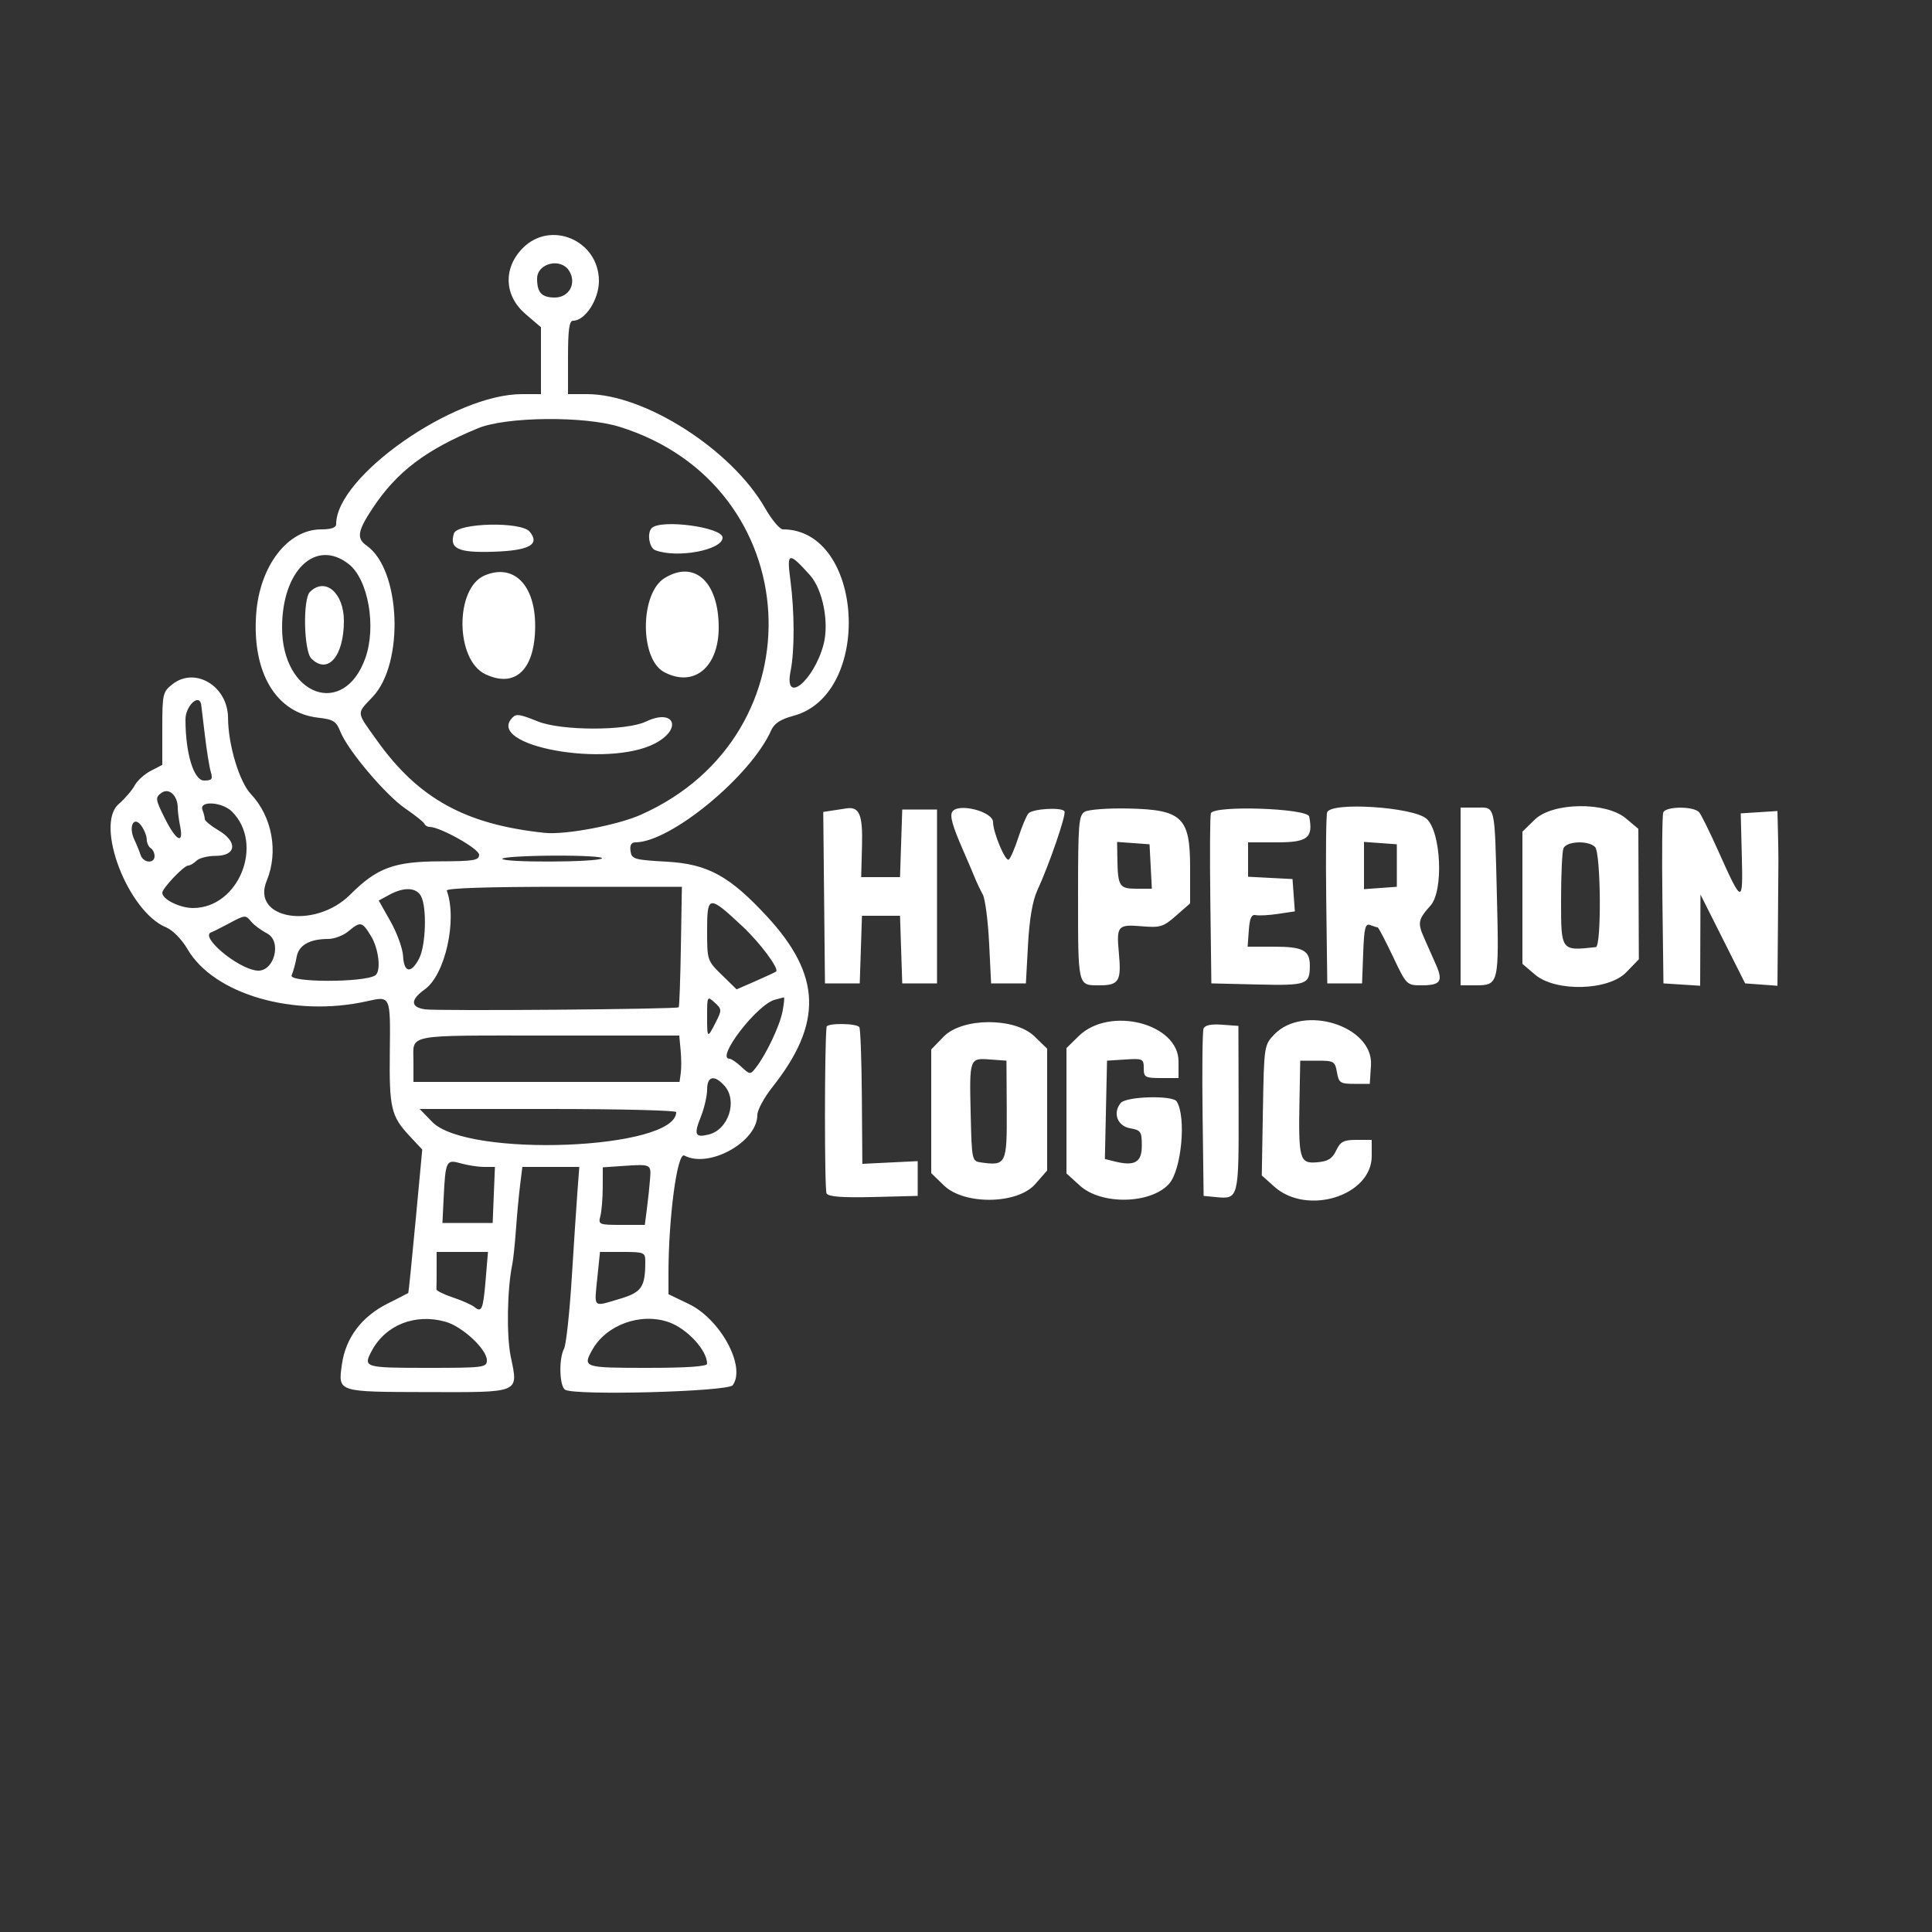 <svg id="svg" xmlns="http://www.w3.org/2000/svg" xmlns:xlink="http://www.w3.org/1999/xlink" width="400px" height="400px" viewBox="0, 0, 400,400" transform="rotate(0) scale(1, 1)"><rect x="0" y="0" width="400" height="400" fill="#333333" stroke="none"/><g id="svgg"><path id="path0" d="M108.157 51.438 C 104.133 55.590,104.401 61.249,108.800 65.014 L 112.000 67.753 112.000 74.677 L 112.000 81.600 108.049 81.600 C 93.950 81.600,69.600 98.636,69.600 108.501 C 69.600 109.243,68.597 109.600,66.508 109.600 C 59.550 109.600,53.729 117.202,53.032 127.200 C 52.189 139.306,57.164 147.606,65.852 148.586 C 69.016 148.942,69.615 149.319,70.479 151.498 C 72.007 155.350,79.849 164.622,83.936 167.408 C 85.951 168.783,87.720 170.198,87.867 170.553 C 88.013 170.909,88.492 171.200,88.930 171.200 C 91.119 171.200,99.184 175.720,99.192 176.951 C 99.199 178.129,98.161 178.306,91.094 178.331 C 81.590 178.365,78.052 179.674,72.523 185.203 C 65.203 192.523,51.914 190.333,55.220 182.351 C 57.691 176.387,56.354 169.072,51.941 164.400 C 49.539 161.856,47.234 154.170,47.212 148.628 C 47.186 142.077,40.401 137.966,35.708 141.658 C 33.698 143.239,33.600 143.665,33.600 150.838 L 33.600 158.359 31.224 159.588 C 29.917 160.264,28.418 161.623,27.894 162.608 C 27.369 163.594,25.866 165.341,24.554 166.492 C 19.614 170.821,26.502 188.729,34.359 191.983 C 35.764 192.565,37.614 194.448,38.845 196.550 C 44.317 205.886,60.902 210.681,75.994 207.290 C 80.888 206.191,80.844 206.093,80.707 217.856 C 80.572 229.411,80.975 231.107,84.824 235.222 L 87.423 238.000 86.038 252.800 C 85.277 260.940,84.596 267.647,84.527 267.704 C 84.457 267.761,82.507 268.759,80.193 269.921 C 74.859 272.600,71.537 277.041,70.787 282.495 C 69.994 288.257,69.730 288.172,88.488 288.215 C 107.896 288.259,107.320 288.504,105.745 280.877 C 104.842 276.506,105.001 266.912,106.060 261.791 C 106.266 260.797,106.608 257.557,106.820 254.591 C 107.031 251.626,107.417 247.490,107.677 245.400 L 108.150 241.600 114.045 241.600 L 119.940 241.600 119.561 246.600 C 119.353 249.350,118.816 257.494,118.368 264.697 C 117.919 271.900,117.203 278.446,116.776 279.244 C 115.667 281.317,115.817 286.992,117.000 287.727 C 119.022 288.985,150.709 288.134,151.695 286.796 C 154.503 282.985,149.175 273.129,142.600 269.971 L 138.400 267.953 138.399 263.777 C 138.396 252.089,140.218 238.460,141.680 239.243 C 146.792 241.979,156.800 236.419,156.800 230.843 C 156.800 229.834,158.192 227.252,159.894 225.105 C 170.391 211.855,170.078 201.920,158.779 189.716 C 151.015 181.330,146.502 178.872,138.000 178.400 C 131.284 178.027,130.783 177.879,130.544 176.200 C 130.373 174.996,130.700 174.400,131.532 174.400 C 138.828 174.400,155.464 160.682,159.669 151.199 C 160.303 149.768,161.614 148.914,164.265 148.205 C 180.815 143.779,178.885 109.600,162.085 109.600 C 161.443 109.600,159.780 107.612,158.390 105.183 C 151.483 93.110,133.515 81.600,121.577 81.600 L 117.600 81.600 117.600 74.000 C 117.600 68.259,117.857 66.400,118.650 66.400 C 121.147 66.400,124.000 62.018,124.000 58.183 C 124.000 49.744,113.947 45.464,108.157 51.438 M117.837 56.076 C 119.439 58.637,117.848 61.600,114.870 61.600 C 112.155 61.600,111.200 60.584,111.200 57.695 C 111.200 54.485,116.095 53.291,117.837 56.076 M128.237 88.358 C 167.185 100.416,170.031 152.094,132.662 168.693 C 127.798 170.853,117.051 172.879,112.800 172.436 C 96.402 170.728,86.647 165.359,78.051 153.313 C 73.687 147.198,73.754 147.888,77.174 144.263 C 83.750 137.291,82.974 117.915,75.921 112.974 C 73.766 111.465,74.012 109.951,77.184 105.171 C 82.167 97.665,88.136 93.139,98.953 88.667 C 104.771 86.262,120.917 86.091,128.237 88.358 M93.988 110.438 C 92.980 113.613,94.864 114.478,102.238 114.229 C 109.620 113.980,111.860 112.723,109.656 110.067 C 107.886 107.934,94.683 108.247,93.988 110.438 M134.933 109.333 C 133.915 110.352,134.407 113.432,135.665 113.914 C 140.183 115.648,149.600 113.883,149.600 111.303 C 149.600 109.150,136.831 107.436,134.933 109.333 M72.216 116.799 C 76.236 119.960,77.960 129.752,75.641 136.253 C 71.181 148.759,58.400 144.064,58.400 129.919 C 58.400 118.061,65.386 111.426,72.216 116.799 M167.690 119.074 C 170.358 122.036,171.707 128.946,170.499 133.461 C 168.484 140.997,162.270 146.039,163.673 139.000 C 164.533 134.685,164.514 126.689,163.627 120.000 C 162.870 114.291,163.294 114.194,167.690 119.074 M100.344 119.141 C 94.147 121.763,94.246 136.626,100.480 139.584 C 106.733 142.552,110.800 138.599,110.800 129.556 C 110.800 121.058,106.332 116.608,100.344 119.141 M137.569 119.704 C 132.486 122.861,132.424 136.430,137.480 139.136 C 143.621 142.422,148.800 138.197,148.800 129.899 C 148.800 120.433,143.761 115.858,137.569 119.704 M64.160 122.560 C 62.670 124.050,62.902 134.788,64.457 136.343 C 67.854 139.740,71.200 135.880,71.200 128.564 C 71.200 122.728,67.310 119.410,64.160 122.560 M41.643 145.800 C 41.667 145.910,42.003 148.700,42.389 152.000 C 42.776 155.300,43.339 158.810,43.640 159.800 C 44.102 161.321,43.887 161.600,42.253 161.600 C 40.115 161.600,38.400 155.970,38.400 148.952 C 38.400 146.206,41.154 143.530,41.643 145.800 M106.133 148.533 C 100.245 154.422,125.733 159.087,135.600 153.926 C 141.395 150.896,139.609 146.578,133.727 149.397 C 129.683 151.336,116.227 151.322,111.384 149.374 C 107.615 147.858,106.920 147.747,106.133 148.533 M36.800 167.253 C 36.800 167.994,37.025 169.725,37.300 171.100 C 38.073 174.964,36.453 174.100,34.114 169.400 C 32.161 165.476,32.114 165.133,33.402 164.172 C 34.956 163.015,36.800 164.687,36.800 167.253 M48.032 168.032 C 54.763 174.763,49.428 187.987,39.978 187.997 C 37.239 188.000,33.600 186.198,33.600 184.839 C 33.600 183.911,38.079 179.200,38.961 179.200 C 39.356 179.200,40.131 178.750,40.681 178.200 C 41.232 177.650,43.014 177.200,44.641 177.200 C 48.931 177.200,49.269 174.295,45.255 171.926 C 43.685 171.000,42.400 169.947,42.400 169.586 C 42.400 169.226,42.181 168.361,41.914 167.665 C 41.167 165.717,46.006 166.006,48.032 168.032 M172.622 167.771 L 170.444 168.102 170.622 185.851 L 170.800 203.600 174.400 203.600 L 178.000 203.600 178.231 196.600 L 178.462 189.600 182.400 189.600 L 186.338 189.600 186.569 196.600 L 186.800 203.600 190.400 203.600 L 194.000 203.600 194.000 185.600 L 194.000 167.600 190.400 167.600 L 186.800 167.600 186.569 174.600 L 186.338 181.600 182.318 181.600 L 178.298 181.600 178.471 175.053 C 178.641 168.644,177.916 166.944,175.200 167.376 C 174.980 167.411,173.820 167.589,172.622 167.771 M197.155 168.073 C 196.619 168.939,197.204 171.019,199.384 176.000 C 200.251 177.980,201.326 180.500,201.773 181.600 C 202.221 182.700,202.987 184.320,203.475 185.200 C 203.964 186.080,204.552 190.580,204.782 195.200 L 205.200 203.600 208.800 203.600 L 212.400 203.600 212.837 195.600 C 213.124 190.334,213.776 186.506,214.743 184.400 C 217.288 178.854,220.795 168.640,220.383 167.972 C 219.833 167.083,213.837 167.430,212.935 168.404 C 212.529 168.842,211.585 171.086,210.837 173.391 C 210.089 175.695,209.191 177.758,208.841 177.974 C 208.140 178.408,205.600 172.331,205.600 170.220 C 205.600 168.008,198.337 166.161,197.155 168.073 M224.600 168.057 C 223.339 168.798,223.200 170.502,223.200 185.174 C 223.200 204.429,223.099 204.000,227.632 204.000 C 231.674 204.000,232.195 203.131,231.649 197.305 C 231.124 191.704,231.420 191.355,236.343 191.771 C 240.229 192.100,240.845 191.911,243.498 189.582 L 246.400 187.034 246.400 179.600 C 246.400 169.214,244.731 167.626,233.572 167.393 C 229.407 167.306,225.370 167.605,224.600 168.057 M250.698 168.376 C 250.516 168.851,250.465 176.971,250.584 186.420 L 250.800 203.600 260.336 203.827 C 270.569 204.070,271.164 203.858,271.188 199.960 C 271.207 196.766,269.777 196.000,263.794 196.000 L 258.308 196.000 258.554 192.600 C 258.736 190.087,259.110 189.268,259.988 189.463 C 260.641 189.607,262.731 189.492,264.631 189.207 L 268.087 188.689 267.843 185.344 L 267.600 182.000 263.000 181.760 L 258.400 181.520 258.400 177.960 L 258.400 174.400 264.385 174.400 C 270.758 174.400,271.915 173.474,271.057 169.063 C 270.722 167.339,251.347 166.686,250.698 168.376 M274.775 168.177 C 274.551 168.761,274.465 176.971,274.584 186.420 L 274.800 203.600 278.400 203.600 L 282.000 203.600 282.235 197.328 C 282.432 192.069,282.669 191.132,283.700 191.528 C 284.377 191.788,285.065 192.000,285.229 192.000 C 285.393 192.000,286.808 194.700,288.374 198.000 C 291.205 203.965,291.240 204.000,294.364 204.000 C 298.224 204.000,298.814 203.169,297.337 199.809 C 296.706 198.374,295.588 195.846,294.853 194.191 C 293.465 191.067,293.607 190.348,296.172 187.492 C 298.915 184.438,298.368 172.231,295.368 169.532 C 292.648 167.084,275.624 165.964,274.775 168.177 M302.400 185.600 L 302.400 204.000 305.502 204.000 C 310.311 204.000,310.375 203.730,309.918 185.560 C 309.430 166.134,309.679 167.200,305.625 167.200 L 302.400 167.200 302.400 185.600 M317.752 169.695 L 315.200 172.190 315.200 185.871 L 315.200 199.552 317.800 201.774 C 322.046 205.404,332.987 205.134,336.694 201.309 L 339.303 198.618 339.252 185.109 L 339.202 171.600 336.601 169.422 C 332.451 165.945,321.423 166.105,317.752 169.695 M344.358 168.220 C 344.143 168.781,344.065 176.971,344.184 186.420 L 344.400 203.600 348.200 203.844 L 352.000 204.088 352.032 194.644 L 352.063 185.200 356.687 194.400 L 361.310 203.600 364.655 203.846 L 368.000 204.092 368.100 192.046 C 368.155 185.421,368.200 179.100,368.200 178.000 C 368.200 176.900,368.155 174.180,368.100 171.956 L 368.000 167.912 364.200 168.156 L 360.400 168.400 360.624 177.200 C 360.882 187.328,360.718 187.288,355.664 176.000 C 353.990 172.260,352.257 168.750,351.812 168.200 C 350.747 166.882,344.866 166.897,344.358 168.220 M30.375 173.753 C 30.389 174.497,30.760 175.328,31.200 175.600 C 31.640 175.872,32.000 176.613,32.000 177.247 C 32.000 178.883,29.640 178.681,29.102 177.000 C 28.856 176.230,28.280 174.814,27.821 173.854 C 26.558 171.209,27.654 168.839,29.197 170.877 C 29.830 171.715,30.361 173.009,30.375 173.753 M238.240 179.400 L 238.480 184.000 235.294 184.000 C 231.744 184.000,231.434 183.510,231.338 177.756 L 231.281 174.312 234.641 174.556 L 238.000 174.800 238.240 179.400 M289.200 179.200 L 289.200 183.600 285.800 183.846 L 282.400 184.092 282.400 179.200 L 282.400 174.308 285.800 174.554 L 289.200 174.800 289.200 179.200 M330.240 175.360 C 331.449 176.569,331.598 195.956,330.400 196.089 C 323.171 196.892,323.200 196.931,323.200 186.465 C 323.200 181.221,323.419 176.361,323.686 175.665 C 324.267 174.152,328.819 173.939,330.240 175.360 M124.605 177.737 C 123.329 178.547,104.000 178.606,104.000 177.800 C 104.000 177.470,108.863 177.177,114.806 177.149 C 120.748 177.122,125.158 177.386,124.605 177.737 M140.972 195.950 C 140.859 202.743,140.655 208.412,140.519 208.548 C 140.113 208.953,90.587 209.350,87.989 208.969 C 84.958 208.524,84.943 206.976,87.949 204.836 C 92.172 201.829,94.712 190.425,92.501 184.400 C 92.309 183.878,100.706 183.600,116.692 183.600 L 141.177 183.600 140.972 195.950 M87.172 185.547 C 88.410 187.862,88.170 195.750,86.779 198.440 C 85.122 201.644,83.633 201.428,83.454 197.957 C 83.374 196.397,82.207 193.169,80.860 190.783 L 78.412 186.445 80.606 185.255 C 83.650 183.603,86.192 183.716,87.172 185.547 M153.756 191.823 C 157.351 195.186,161.353 200.561,160.691 201.138 C 160.531 201.278,158.624 202.168,156.454 203.116 L 152.508 204.839 149.454 201.857 C 146.429 198.904,146.400 198.815,146.400 192.609 C 146.400 185.296,146.739 185.260,153.756 191.823 M52.044 190.853 C 52.616 191.542,54.064 192.613,55.263 193.233 C 58.488 194.900,56.735 201.351,53.166 200.949 C 49.118 200.494,41.245 193.855,43.754 193.014 C 44.109 192.895,45.660 192.122,47.200 191.297 C 50.791 189.372,50.813 189.370,52.044 190.853 M76.809 193.800 C 78.451 196.494,78.945 201.168,77.671 201.956 C 75.247 203.454,59.741 203.431,60.378 201.930 C 60.734 201.088,61.200 199.384,61.412 198.142 C 61.831 195.695,64.098 194.400,67.963 194.400 C 69.206 194.400,71.073 193.692,72.111 192.827 C 74.645 190.716,74.970 190.783,76.809 193.800 M148.269 211.497 C 146.434 215.107,146.400 215.087,146.400 210.409 C 146.400 206.230,146.429 206.178,147.970 207.573 C 149.448 208.910,149.465 209.142,148.269 211.497 M162.024 209.356 C 161.463 212.345,158.614 218.362,156.472 221.080 C 155.343 222.514,155.249 222.508,153.502 220.880 C 152.510 219.956,151.401 219.200,151.038 219.200 C 148.088 219.200,156.767 207.915,160.433 206.984 C 161.295 206.765,162.130 206.544,162.289 206.493 C 162.448 206.442,162.329 207.730,162.024 209.356 M171.133 212.600 C 170.689 216.555,170.688 246.372,171.132 247.090 C 171.556 247.776,174.376 247.990,180.864 247.828 L 190.000 247.600 190.000 244.000 L 190.000 240.400 184.269 240.681 L 178.539 240.961 178.438 227.154 C 178.383 219.559,178.150 213.043,177.921 212.673 C 177.406 211.840,171.225 211.773,171.133 212.600 M195.357 214.638 L 192.800 217.276 192.800 230.081 L 192.800 242.886 195.438 245.443 C 199.638 249.514,210.644 249.356,214.317 245.172 L 216.800 242.344 216.800 229.729 L 216.800 217.114 214.162 214.557 C 210.089 210.609,199.217 210.656,195.357 214.638 M223.352 214.495 L 220.800 216.990 220.800 229.966 L 220.800 242.943 223.579 245.471 C 228.012 249.505,238.179 249.316,242.015 245.128 C 244.610 242.295,245.647 231.312,243.628 228.045 C 242.810 226.722,233.178 226.981,232.037 228.356 C 230.321 230.423,231.340 233.145,234.000 233.603 C 236.197 233.981,236.400 234.286,236.400 237.208 C 236.400 240.672,234.928 241.508,230.695 240.445 L 228.753 239.958 228.976 229.779 L 229.200 219.600 233.000 219.356 C 236.605 219.125,236.800 219.217,236.800 221.156 C 236.800 223.045,237.073 223.200,240.400 223.200 L 244.000 223.200 244.000 219.750 C 244.000 211.886,229.734 208.255,223.352 214.495 M249.176 212.974 C 248.951 213.561,248.864 221.592,248.983 230.821 L 249.200 247.600 251.852 247.855 C 256.432 248.294,256.485 248.082,256.440 229.434 L 256.400 212.400 252.993 212.154 C 250.705 211.988,249.451 212.258,249.176 212.974 M263.802 214.200 C 261.732 216.372,261.703 216.572,261.472 229.883 L 261.238 243.365 263.832 245.683 C 270.629 251.756,284.000 247.566,284.000 239.362 L 284.000 236.000 280.844 236.000 C 278.188 236.000,277.521 236.349,276.638 238.200 C 275.818 239.920,274.945 240.454,272.639 240.646 C 269.067 240.943,268.811 240.014,269.047 227.600 L 269.200 219.600 272.792 219.600 C 276.158 219.600,276.411 219.751,276.800 222.000 C 277.180 224.196,277.487 224.400,280.408 224.400 L 283.600 224.400 283.847 220.531 C 284.363 212.428,269.858 207.847,263.802 214.200 M140.916 217.400 C 141.072 219.050,141.085 221.210,140.944 222.200 L 140.689 224.000 113.144 224.000 L 85.600 224.000 85.600 219.733 C 85.600 213.989,83.441 214.400,113.649 214.400 L 140.632 214.400 140.916 217.400 M208.435 229.824 C 208.496 241.030,208.310 241.406,203.081 240.666 C 201.241 240.406,201.195 240.192,200.973 230.847 C 200.693 219.046,200.695 219.043,204.982 219.354 L 208.379 219.600 208.435 229.824 M149.976 224.773 C 152.767 227.858,150.855 233.854,146.753 234.883 C 143.909 235.597,143.611 234.937,145.100 231.217 C 145.815 229.430,146.400 226.895,146.400 225.584 C 146.400 222.795,147.881 222.459,149.976 224.773 M140.000 230.250 C 140.000 238.034,96.745 239.771,89.483 232.279 L 86.886 229.600 113.443 229.600 C 128.049 229.600,140.000 229.893,140.000 230.250 M100.230 241.600 L 102.470 241.600 102.235 247.400 L 102.000 253.200 96.800 253.200 L 91.600 253.200 91.854 248.000 C 92.230 240.303,92.386 239.993,95.428 240.865 C 96.837 241.269,98.998 241.600,100.230 241.600 M134.591 244.079 C 134.476 245.576,134.184 248.330,133.942 250.200 L 133.502 253.600 128.658 253.600 C 124.024 253.600,123.834 253.522,124.296 251.800 C 124.561 250.810,124.783 248.129,124.789 245.842 L 124.800 241.684 129.000 241.398 C 134.792 241.003,134.826 241.019,134.591 244.079 M100.555 264.895 C 100.032 271.127,99.742 271.837,98.219 270.600 C 97.659 270.144,95.650 269.253,93.755 268.619 C 91.860 267.985,90.330 267.226,90.355 266.933 C 90.380 266.640,90.400 264.780,90.400 262.800 L 90.400 259.200 95.716 259.200 L 101.032 259.200 100.555 264.895 M133.600 261.100 C 133.600 266.538,132.891 267.561,128.154 268.962 C 122.670 270.583,123.019 270.932,123.678 264.501 L 124.221 259.200 128.910 259.200 C 133.313 259.200,133.600 259.316,133.600 261.100 M92.215 273.646 C 95.720 274.620,100.800 279.342,100.800 281.627 C 100.800 283.123,100.197 283.200,88.400 283.200 C 75.490 283.200,75.151 283.098,76.926 279.747 C 79.800 274.321,85.891 271.890,92.215 273.646 M138.457 273.740 C 142.248 275.061,146.400 279.561,146.400 282.347 C 146.400 282.914,142.243 283.200,134.000 283.200 C 120.869 283.200,120.587 283.107,122.628 279.467 C 125.539 274.277,132.633 271.709,138.457 273.740 " stroke="none" fill="#ffffff" fill-rule="evenodd"/></g></svg>